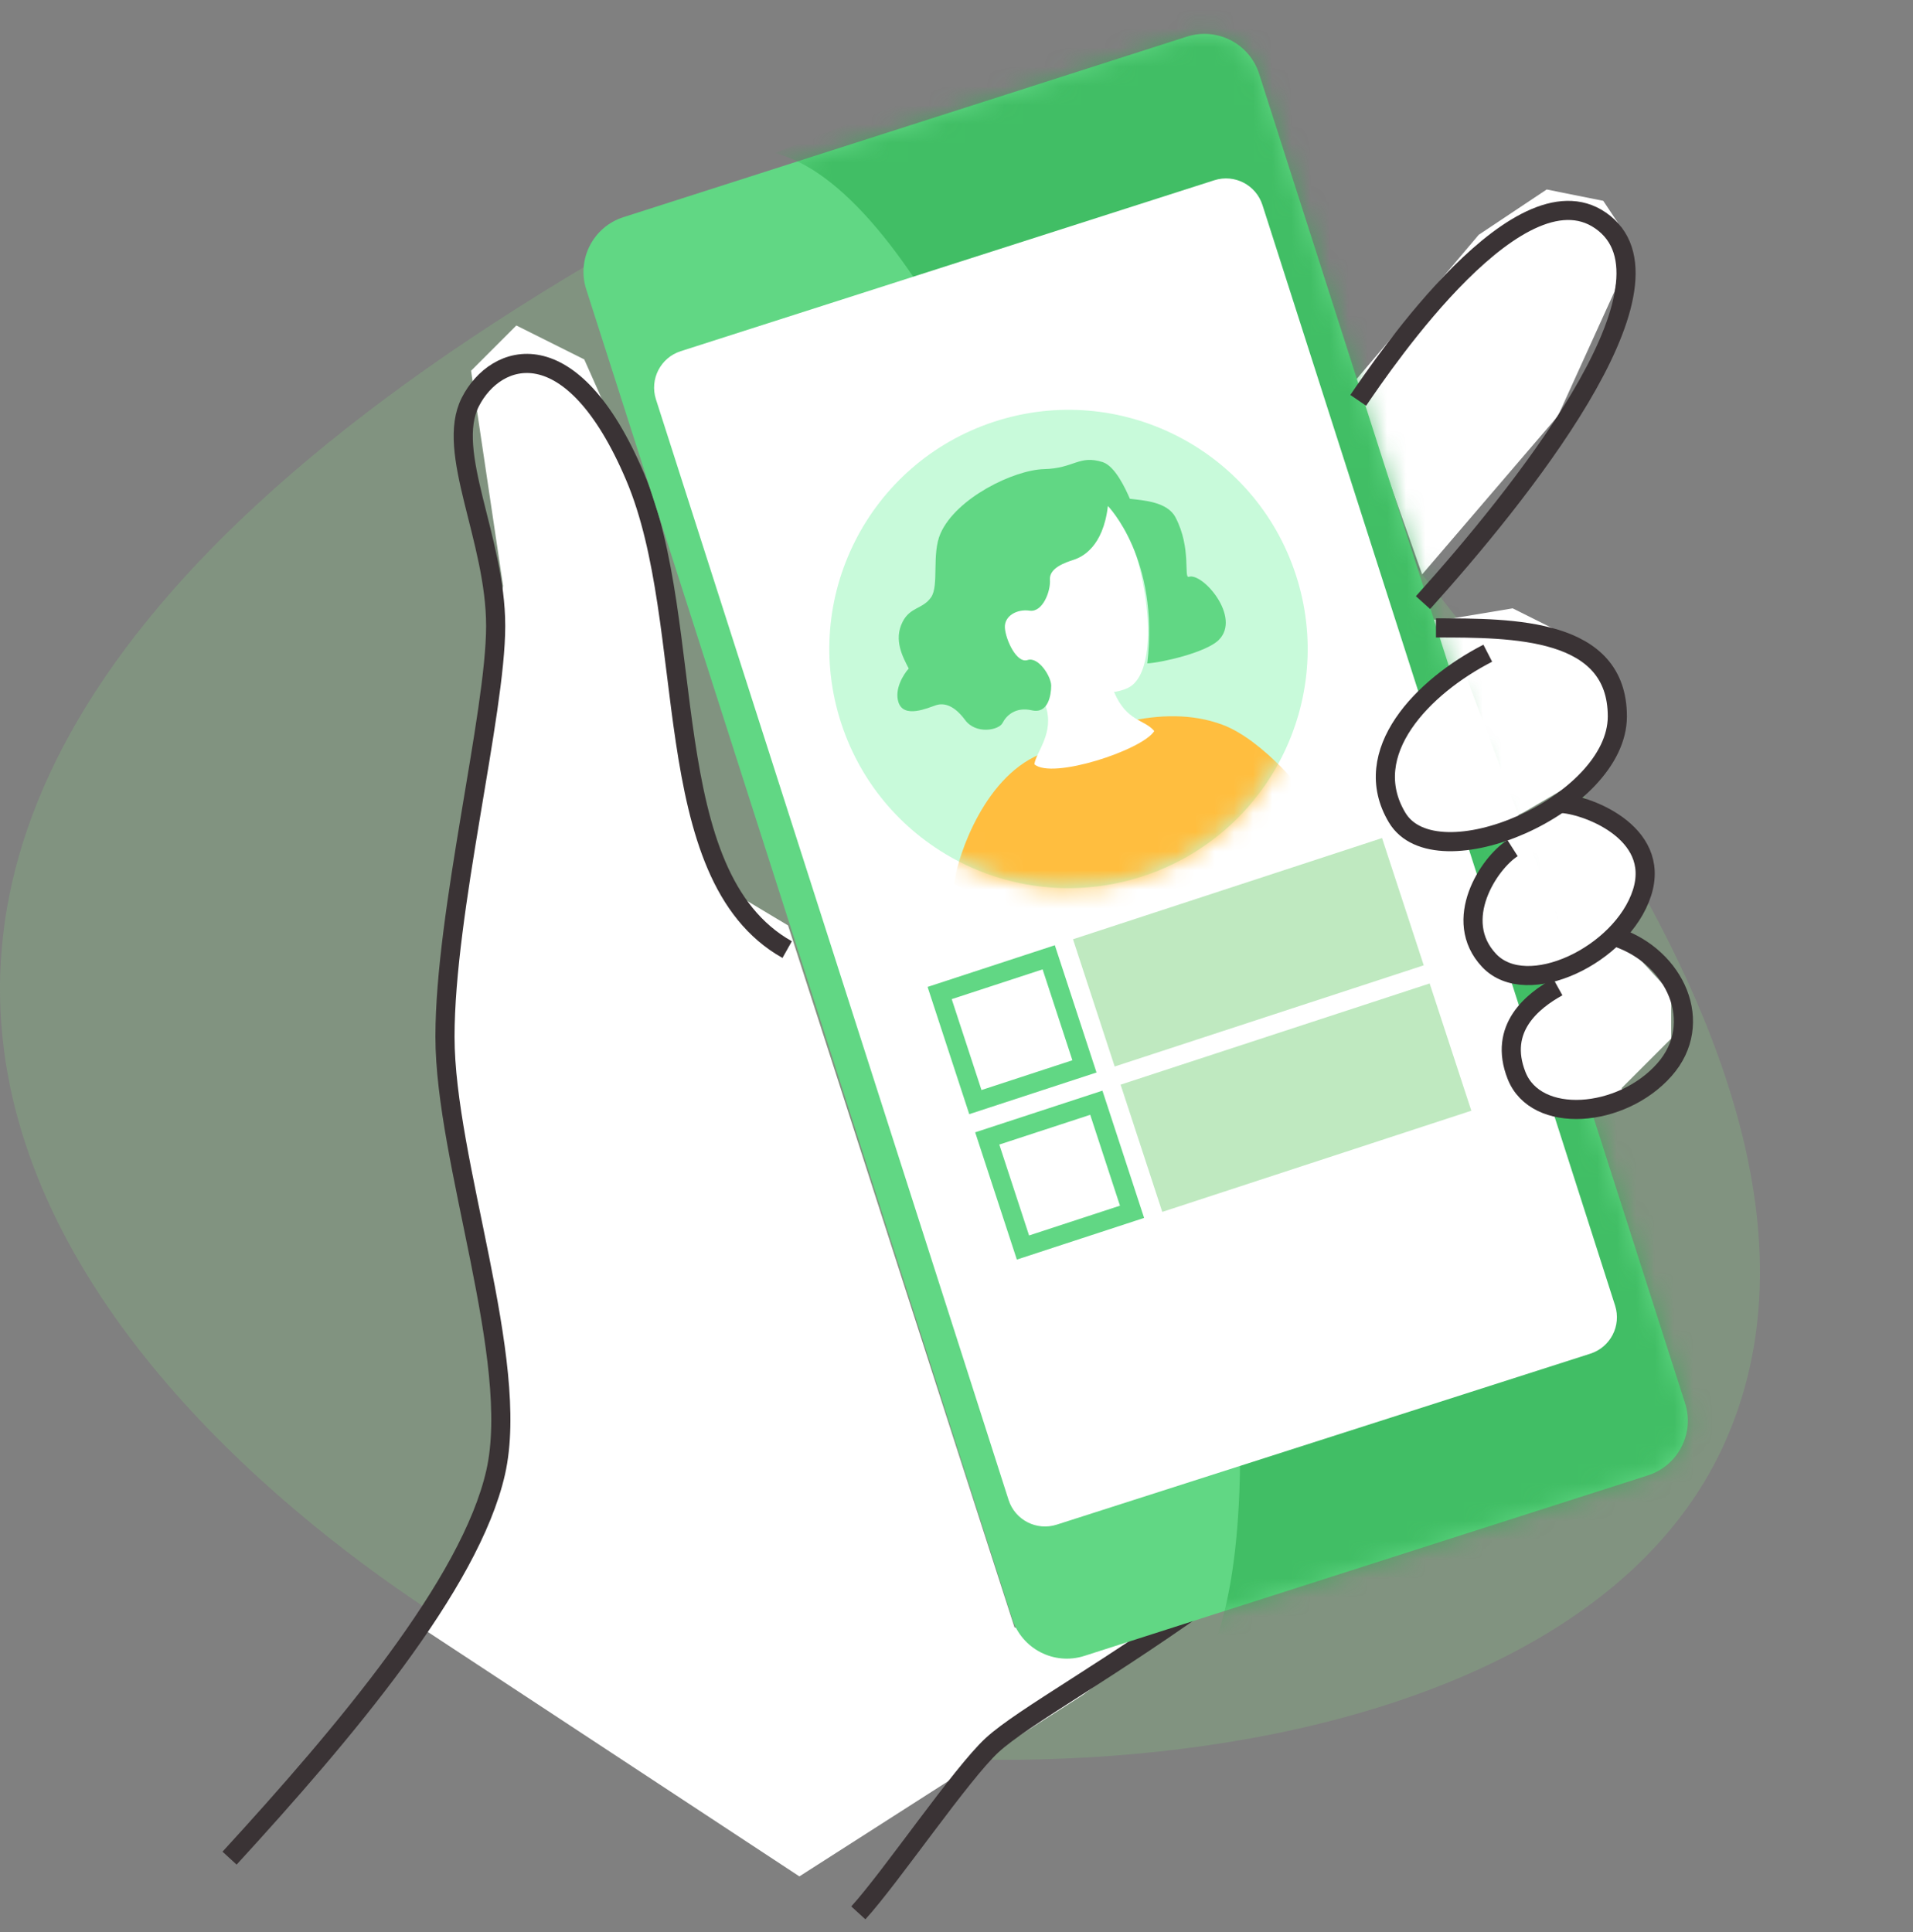 <svg width="100" height="101" viewBox="0 0 100 101" fill="none" xmlns="http://www.w3.org/2000/svg">
<rect x="0" y="0" width="100" height="101" fill="#808080" stroke="none"/>
<path d="M62.907 16.909C52.441 5.199 38.604 8.599 30.975 13.698C-27.034 47.886 11.461 78.106 26.363 86.605C41.264 95.104 81.534 95.104 90.227 75.272C98.919 55.44 73.374 28.62 62.907 16.909Z" fill="#8BE183" fill-opacity="0.2"/>
<path d="M77.299 12.274L70.789 19.967L74.34 30.028L81.441 21.742L84.4 15.232L84.992 12.274L83.808 10.498L80.85 9.906L77.299 12.274Z" fill="white"/>
<path d="M84.4 35.946L82.625 33.578L79.074 31.803L75.523 32.395H74.931L75.523 35.354L73.156 38.313L72.564 41.272L73.748 43.047L76.115 44.231L79.666 42.456L83.217 40.384L84.4 38.313V35.946Z" fill="white"/>
<path d="M85.584 43.639L82.033 41.864L77.891 43.639L76.707 47.782L77.299 49.557L80.85 50.741L79.074 54.292L79.666 56.067L81.441 57.251H84.4L87.359 54.292V51.925L84.637 48.965L86.176 46.007L85.584 43.639Z" fill="white"/>
<path d="M26.992 17.016L24.624 19.383L26.297 30.627L23.093 52.228L25.992 73.829V76.504L24.998 79.504L21.998 85.073L41.787 98.093L56.582 88.624L61.316 85.073L56.582 86.257L53.031 85.073L41.195 48.381L38.236 46.606L36.461 42.463L34.685 31.811L32.91 24.117L30.542 18.791L26.992 17.016Z" fill="white"/>
<path d="M12 97.139C17.962 90.632 24.587 82.825 25.911 76.969C27.236 71.113 23.261 60.703 23.261 54.197C23.261 47.691 25.912 37.281 25.911 32.726C25.911 28.172 23.261 23.617 24.586 21.015C25.911 18.412 29.886 17.111 33.198 24.919C36.51 32.726 34.242 45.76 41.148 49.643M64 82.959C57.983 87.33 53.487 89.742 51.87 91.224C50.254 92.707 46.564 98.143 44.868 100" stroke="#3A3335"/>
<path d="M32.586 11.354L62.045 1.915C63.623 1.41 65.312 2.279 65.818 3.857L75.788 34.977L83.129 57.888L88.085 73.356C88.59 74.933 87.721 76.622 86.143 77.128L56.684 86.566C55.106 87.072 53.417 86.203 52.912 84.625L30.645 15.126C30.139 13.548 31.009 11.859 32.586 11.354Z" fill="#61D784"/>
<mask id="mask0_3975_6825" style="mask-type:alpha" maskUnits="userSpaceOnUse" x="30" y="1" width="59" height="86">
<path d="M32.586 11.354L62.045 1.915C63.623 1.41 65.312 2.279 65.818 3.857L75.788 34.977L83.129 57.888L88.085 73.356C88.59 74.933 87.721 76.622 86.143 77.128L56.684 86.566C55.106 87.072 53.417 86.203 52.912 84.625L30.645 15.126C30.139 13.548 31.009 11.859 32.586 11.354Z" fill="#758BFD"/>
</mask>
<g mask="url(#mask0_3975_6825)">
<path d="M62.5 88C71 75 54.5 11.5 40.5 8L66 -2L92 77.5C79.333 85.333 55.7 98.4 62.5 88Z" fill="#2CAE51" fill-opacity="0.6"/>
</g>
<path d="M73.5 38L76.5 35L85 57.5L83 58L81 57.5L79.5 56.5L79 54L81 52L81.5 51H79L77.5 50L77 47L79 44.5L78.5 43.5L76.5 44L73.5 43.5L72.5 40L73.5 38Z" fill="white"/>
<path d="M35.582 18.36L63.478 9.423C64.53 9.086 65.656 9.665 65.993 10.717L74.262 36.524L80.249 55.211L84.427 68.252C84.764 69.304 84.185 70.43 83.133 70.767L55.237 79.705C54.185 80.042 53.059 79.463 52.722 78.411L34.288 20.875C33.951 19.823 34.531 18.698 35.582 18.36Z" fill="white"/>
<path d="M71 20.929C72.354 18.946 79.607 8.236 83.867 11.676C88.128 15.117 79.352 25.996 74.386 31.504M75.064 32.826C79.127 32.826 84.545 32.826 84.545 37.452C84.545 42.078 75.064 46.14 73.032 42.739C71 39.339 74.386 35.883 77.772 34.148" stroke="#3A3335"/>
<path d="M81.527 42C82.757 42 86.879 43.447 85.831 46.685C84.783 49.922 79.813 52.31 77.838 50.206C75.863 48.102 77.838 45.12 79.067 44.337" stroke="#3A3335"/>
<path d="M84.522 49C87.57 50.038 89.166 53.485 87.002 55.927C84.761 58.456 80.291 58.807 79.275 56.222C78.3 53.745 80.129 52.317 81.43 51.595" stroke="#3A3335"/>
<circle cx="55.855" cy="33.927" r="12.5" transform="rotate(-18.132 55.855 33.927)" fill="#46ED82" fill-opacity="0.3"/>
<mask id="mask1_3975_6825" style="mask-type:alpha" maskUnits="userSpaceOnUse" x="43" y="21" width="26" height="26">
<circle cx="55.855" cy="33.927" r="12.5" transform="rotate(-18.132 55.855 33.927)" fill="#D9D9D9"/>
</mask>
<g mask="url(#mask1_3975_6825)">
<path d="M54.061 39.57C51.133 41.04 49.913 45.36 49.885 46.221L55.877 49.373L61.588 48.356C63.941 46.392 68.617 42.372 68.496 42.002C68.345 41.54 66.019 38.671 63.893 37.884C60.718 36.708 56.989 38.099 54.061 39.57Z" fill="#FFBE3F"/>
<path d="M54.07 39.952C54.169 39.283 55.13 38.333 54.66 36.897L53.853 35.89L57.677 35.432L58.247 36.2C58.907 37.732 59.816 37.593 60.338 38.217C59.712 39.217 54.974 40.769 54.07 39.952Z" fill="white"/>
<path d="M58.964 35.961C61.024 34.968 59.743 27.658 57.652 25.641L51.309 32.487L53.999 35.361C54.236 35.601 57.371 36.728 58.964 35.961Z" fill="white"/>
<path d="M56.132 29.262C56.562 29.121 57.664 28.601 57.914 26.453C57.914 26.453 60.623 29.208 59.973 34.681C60.754 34.638 63.053 34.105 63.706 33.459C64.907 32.27 62.865 29.919 62.147 30.154C61.86 30.248 62.298 28.673 61.447 27.045C61.021 26.23 59.779 26.16 59.063 26.076C58.843 25.566 58.292 24.363 57.64 24.158C56.4 23.769 56.157 24.485 54.58 24.524C53.003 24.564 49.986 26.028 49.164 27.887C48.687 28.967 49.102 30.61 48.668 31.229C48.235 31.848 47.578 31.725 47.181 32.511C46.698 33.465 47.203 34.359 47.502 34.95C47.23 35.251 46.742 36.025 46.967 36.715C47.249 37.576 48.494 37.009 48.925 36.868C49.356 36.727 49.881 36.873 50.45 37.641C51.019 38.408 52.215 38.175 52.408 37.794C52.601 37.413 53.081 36.938 53.94 37.134C54.799 37.329 54.948 36.327 54.95 35.849C54.953 35.371 54.289 34.317 53.715 34.505C53.141 34.693 52.574 33.448 52.53 32.826C52.485 32.205 53.156 31.826 53.824 31.925C54.493 32.024 54.928 30.928 54.884 30.307C54.84 29.685 55.701 29.403 56.132 29.262Z" fill="#61D784"/>
</g>
<rect x="49.119" y="51.913" width="6" height="6" transform="rotate(-18.132 49.119 51.913)" stroke="#61D784"/>
<rect x="51.607" y="59.515" width="6" height="6" transform="rotate(-18.132 51.607 59.515)" stroke="#61D784"/>
<rect x="56.09" y="49.102" width="17" height="7" transform="rotate(-18.132 56.09 49.102)" fill="#2BB42E" fill-opacity="0.3"/>
<rect x="58.578" y="56.703" width="17" height="7" transform="rotate(-18.132 58.578 56.703)" fill="#2BB42E" fill-opacity="0.3"/>
</svg>
